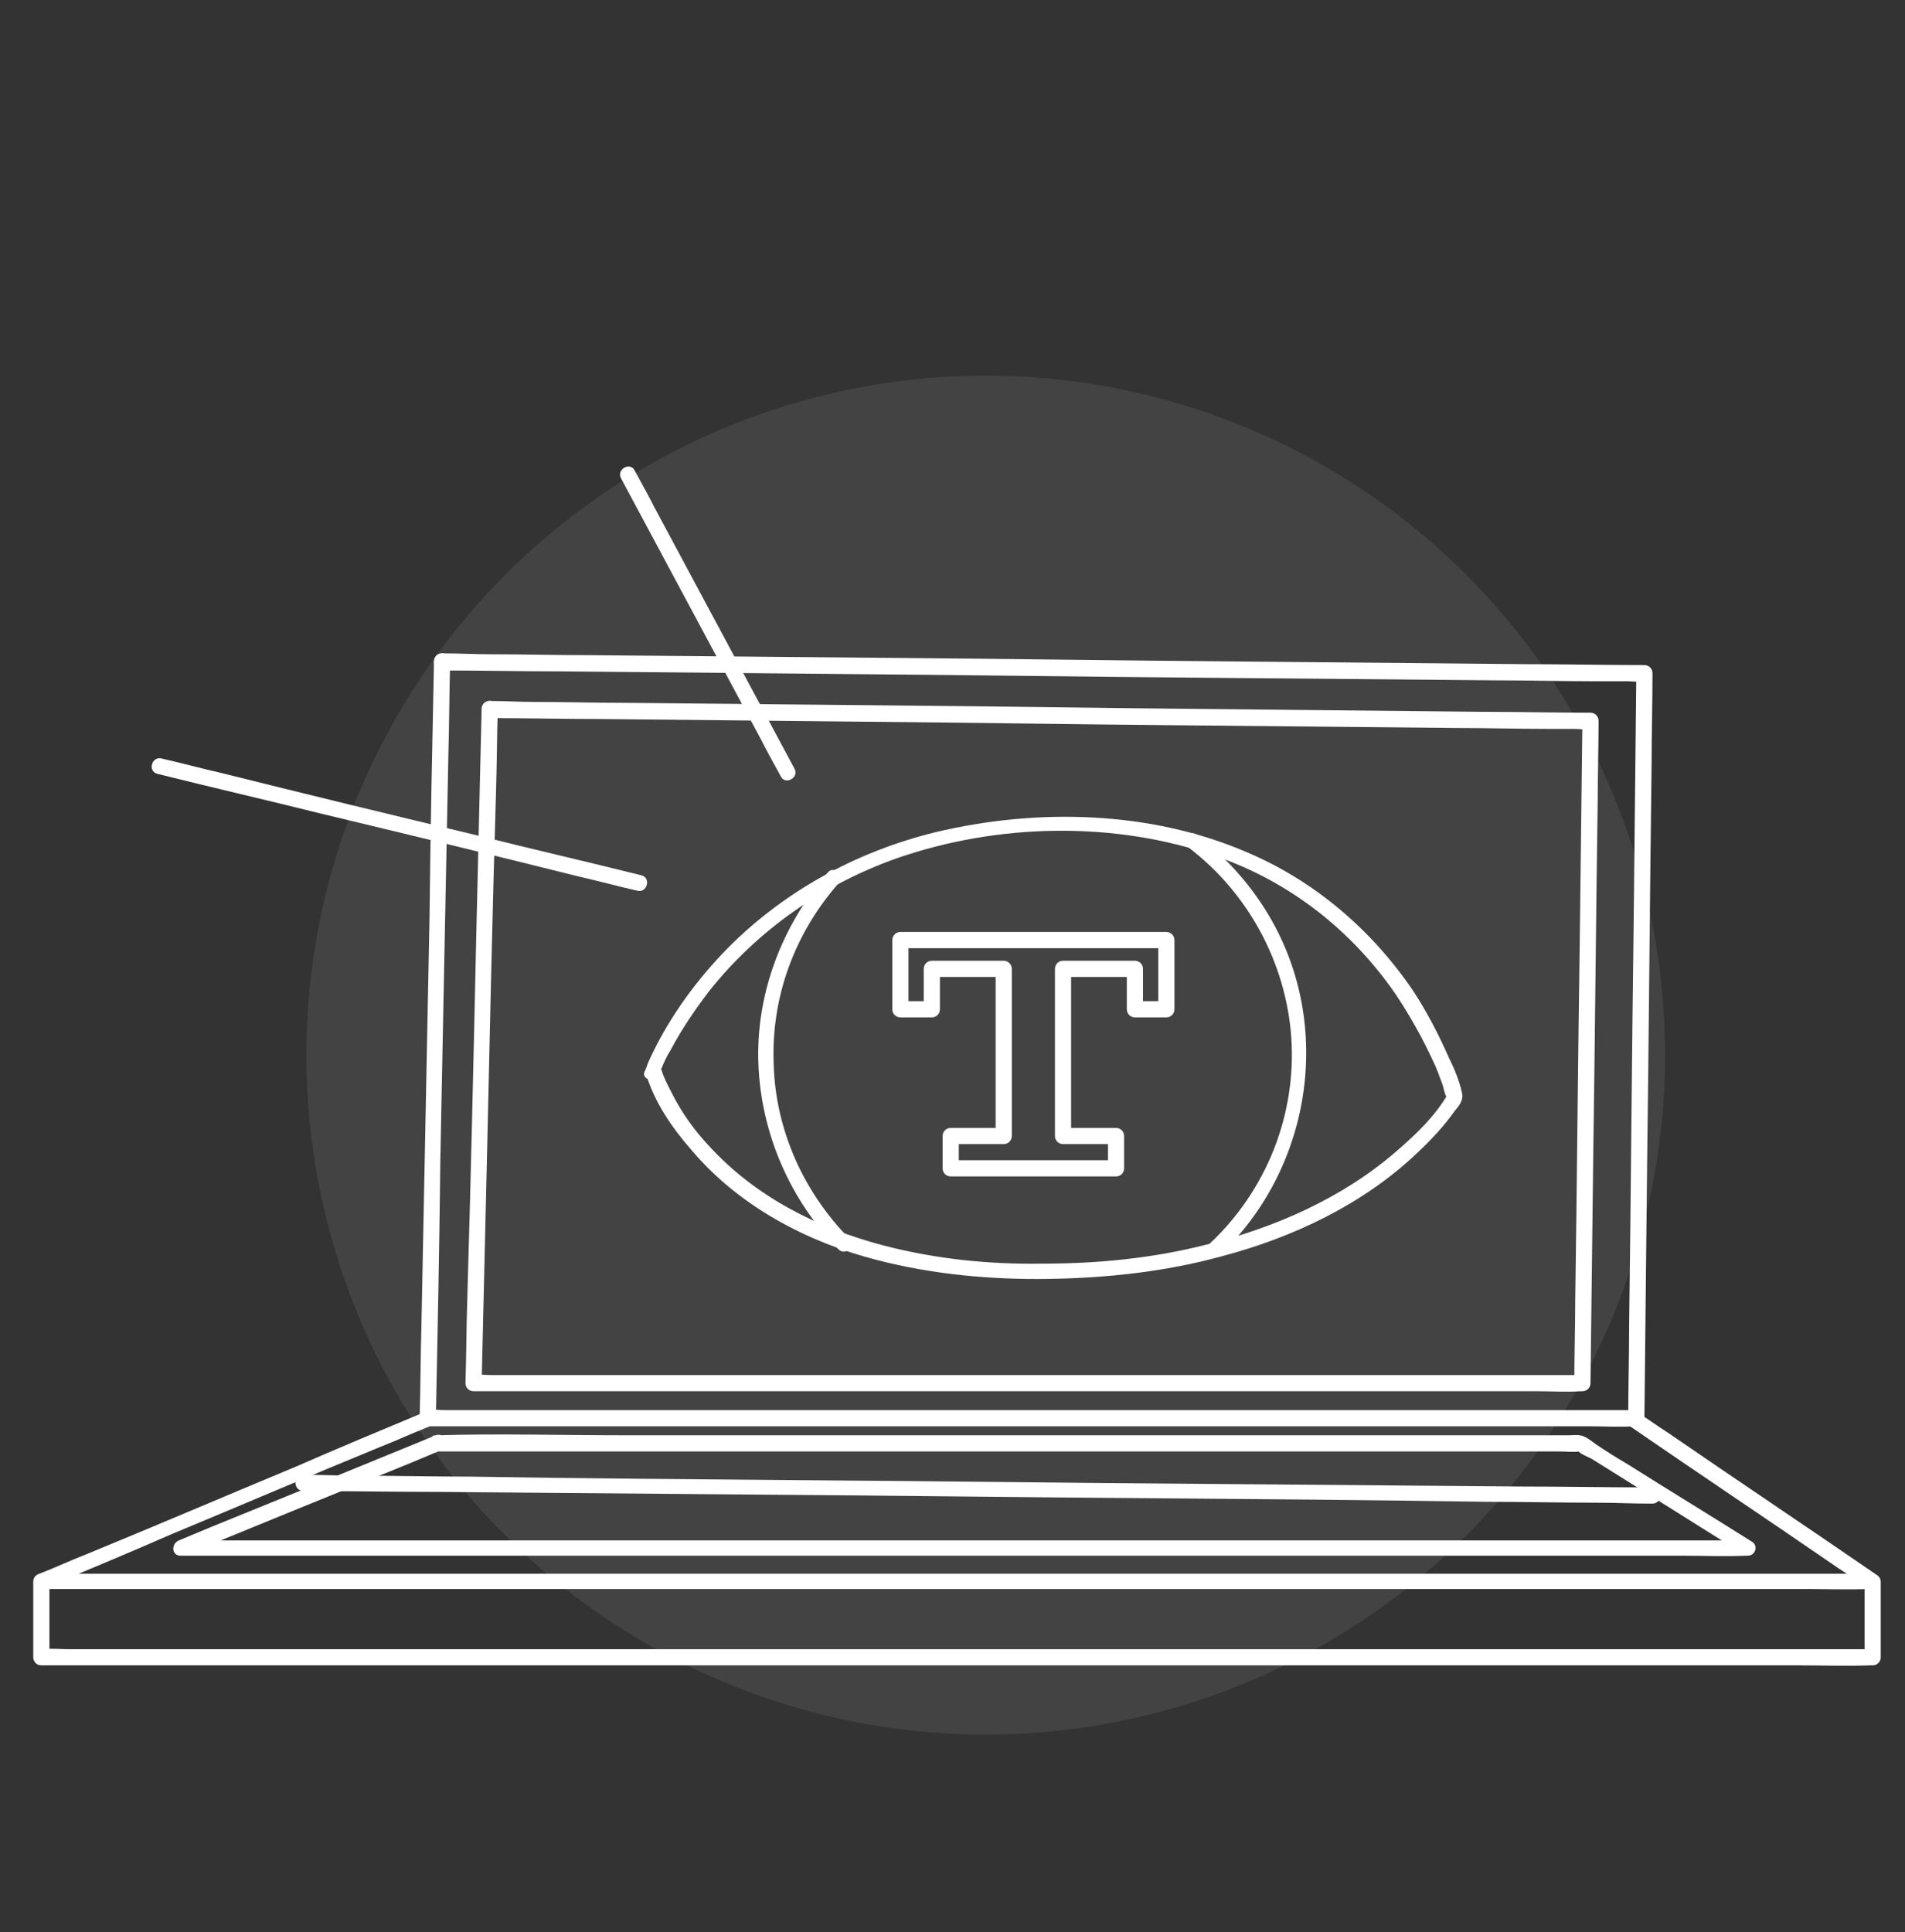<?xml version="1.0" encoding="utf-8"?>
<!-- Generator: Adobe Illustrator 27.9.0, SVG Export Plug-In . SVG Version: 6.00 Build 0)  -->
<svg version="1.1" id="Calque_1" xmlns="http://www.w3.org/2000/svg" xmlns:xlink="http://www.w3.org/1999/xlink" x="0px" y="0px"
	 viewBox="0 0 212 215" style="enable-background:new 0 0 212 215;" xml:space="preserve">
<rect x="0" y="0" width="212" height="215" fill="#333333" stroke="none"/>
<style type="text/css">
	.st0{opacity:8.000000e-02;fill:#FFFFFF;}
	.st1{fill:#FFFFFF;}
</style>
<g>
	<circle class="st0" cx="109.7" cy="117.4" r="75.6"/>
	<g>
		<g>
			<g>
				<path class="st1" d="M49.1,74.6c4.4,0,8.9,0.1,13.3,0.1c10.7,0.1,21.3,0.2,32,0.3c12.9,0.1,25.8,0.3,38.7,0.4
					c11.1,0.1,22.3,0.2,33.4,0.3c3.7,0,7.3,0.1,11,0.1c1.2,0,2.3,0,3.5,0c0.6,0,1.2,0.1,1.8,0c0.1,0,0.2,0,0.2,0
					c-0.3-0.3-0.6-0.6-0.9-0.9c-0.1,9.4-0.2,18.8-0.3,28.2c-0.2,14.8-0.3,29.7-0.5,44.5c0,3.4-0.1,6.8-0.1,10.2
					c0.3-0.3,0.6-0.6,0.9-0.9c-4.5,0-8.9,0-13.4,0c-10.7,0-21.4,0-32.1,0c-12.9,0-25.9,0-38.8,0c-11.2,0-22.4,0-33.7,0
					c-3.7,0-7.4,0-11.1,0c-1.1,0-2.3,0-3.4,0c-0.6,0-1.3-0.1-1.8,0c-0.1,0-0.2,0-0.2,0c0.3,0.3,0.6,0.6,0.9,0.9
					c0.2-9.5,0.4-19.1,0.5-28.6c0.3-15.1,0.6-30.2,0.9-45.3c0.1-3.5,0.1-6.9,0.2-10.4c0-1.1-1.7-1.1-1.8,0
					c-0.2,9.5-0.4,19.1-0.5,28.6c-0.3,15.1-0.6,30.2-0.9,45.3c-0.1,3.5-0.1,6.9-0.2,10.4c0,0.5,0.4,0.9,0.9,0.9c4.5,0,8.9,0,13.4,0
					c10.7,0,21.4,0,32.1,0c12.9,0,25.9,0,38.8,0c11.2,0,22.4,0,33.7,0c3.7,0,7.4,0,11.1,0c1.7,0,3.5,0.1,5.2,0c0.1,0,0.2,0,0.2,0
					c0.5,0,0.9-0.4,0.9-0.9c0.1-9.4,0.2-18.8,0.3-28.2c0.2-14.8,0.3-29.7,0.5-44.5c0-3.4,0.1-6.8,0.1-10.2c0-0.5-0.4-0.9-0.9-0.9
					c-4.4,0-8.9-0.1-13.3-0.1c-10.7-0.1-21.3-0.2-32-0.3c-12.9-0.1-25.8-0.3-38.7-0.4c-11.1-0.1-22.3-0.2-33.4-0.3
					c-3.7,0-7.3-0.1-11-0.1c-1.7,0-3.5-0.1-5.3-0.1c-0.1,0-0.1,0-0.2,0C48,72.8,48,74.6,49.1,74.6z"/>
			</g>
		</g>
		<g>
			<g>
				<path class="st1" d="M54.5,79.9c4.1,0,8.2,0.1,12.2,0.1c9.8,0.1,19.5,0.2,29.3,0.3c11.8,0.1,23.6,0.3,35.4,0.4
					c10.2,0.1,20.4,0.2,30.7,0.3c3.3,0,6.7,0.1,10,0.1c1,0,2.1,0,3.1,0c0.5,0,1.1,0.1,1.6,0c0.1,0,0.1,0,0.2,0
					c-0.3-0.3-0.6-0.6-0.9-0.9c-0.1,8.3-0.2,16.6-0.3,24.9c-0.2,13.2-0.3,26.5-0.5,39.7c0,3-0.1,6-0.1,9.1c0.3-0.3,0.6-0.6,0.9-0.9
					c-4.1,0-8.2,0-12.3,0c-9.8,0-19.6,0-29.5,0c-11.9,0-23.7,0-35.6,0c-10.3,0-20.5,0-30.8,0c-3.4,0-6.8,0-10.2,0c-1,0-2.1,0-3.1,0
					c-0.5,0-1.2-0.1-1.7,0c-0.1,0-0.1,0-0.2,0c0.3,0.3,0.6,0.6,0.9,0.9c0.2-8.5,0.4-16.9,0.6-25.4c0.3-13.5,0.6-27,1-40.4
					c0.1-3.1,0.1-6.2,0.2-9.3c0-1.1-1.7-1.1-1.8,0c-0.2,8.5-0.4,16.9-0.6,25.4c-0.3,13.5-0.6,27-1,40.4c-0.1,3.1-0.1,6.2-0.2,9.3
					c0,0.5,0.4,0.9,0.9,0.9c4.1,0,8.2,0,12.3,0c9.8,0,19.6,0,29.5,0c11.9,0,23.7,0,35.6,0c10.3,0,20.5,0,30.8,0c3.4,0,6.8,0,10.2,0
					c1.6,0,3.2,0.1,4.8,0c0.1,0,0.1,0,0.2,0c0.5,0,0.9-0.4,0.9-0.9c0.1-8.3,0.2-16.6,0.3-24.9c0.2-13.2,0.3-26.5,0.5-39.7
					c0-3,0.1-6,0.1-9.1c0-0.5-0.4-0.9-0.9-0.9c-4.1,0-8.2-0.1-12.2-0.1c-9.8-0.1-19.5-0.2-29.3-0.3c-11.8-0.1-23.6-0.3-35.4-0.4
					c-10.2-0.1-20.4-0.2-30.7-0.3c-3.3,0-6.7-0.1-10-0.1c-1.6,0-3.2-0.1-4.8-0.1c-0.1,0-0.1,0-0.2,0C53.4,78.2,53.4,79.9,54.5,79.9z
					"/>
			</g>
		</g>
		<g>
			<g>
				<path class="st1" d="M47.3,157.1c-4.8,2-9.6,4-14.4,6.1c-7.7,3.2-15.4,6.5-23.2,9.7c-1.8,0.7-3.5,1.5-5.3,2.2
					c-0.9,0.4-0.8,1.7,0.2,1.7c1.8,0,3.6,0,5.5,0c4.9,0,9.9,0,14.8,0c7.3,0,14.6,0,21.9,0c8.9,0,17.9,0,26.8,0c9.8,0,19.6,0,29.3,0
					c9.9,0,19.7,0,29.6,0c9.2,0,18.4,0,27.6,0c7.8,0,15.6,0,23.3,0c5.6,0,11.2,0,16.8,0c2.6,0,5.3,0.1,7.9,0c0.1,0,0.2,0,0.3,0
					c0.9,0,1.1-1.2,0.4-1.6c-7.7-5.3-15.5-10.5-23.2-15.8c-1.1-0.7-2.2-1.5-3.3-2.2c-0.9-0.6-1.8,0.9-0.9,1.5
					c7.7,5.3,15.5,10.5,23.2,15.8c1.1,0.7,2.2,1.5,3.3,2.2c0.1-0.5,0.3-1.1,0.4-1.6c-1.8,0-3.6,0-5.5,0c-4.9,0-9.9,0-14.8,0
					c-7.3,0-14.6,0-21.9,0c-8.9,0-17.9,0-26.8,0c-9.8,0-19.6,0-29.3,0c-9.9,0-19.7,0-29.6,0c-9.2,0-18.4,0-27.6,0
					c-7.8,0-15.6,0-23.3,0c-5.6,0-11.2,0-16.8,0c-1.7,0-3.5,0-5.2,0c-0.9,0-1.9-0.1-2.7,0c-0.1,0-0.2,0-0.3,0
					c0.1,0.6,0.2,1.2,0.2,1.7c4.8-2,9.6-4,14.4-6.1c7.7-3.2,15.4-6.5,23.2-9.7c1.8-0.7,3.5-1.5,5.3-2.2
					C48.8,158.4,48.3,156.7,47.3,157.1L47.3,157.1z"/>
			</g>
		</g>
		<g>
			<g>
				<path class="st1" d="M3.7,176c0,2.8,0,5.6,0,8.4c0,0.5,0.4,0.9,0.9,0.9c1.8,0,3.6,0,5.5,0c4.9,0,9.9,0,14.8,0
					c7.3,0,14.6,0,21.9,0c8.9,0,17.9,0,26.8,0c9.8,0,19.6,0,29.3,0c9.9,0,19.7,0,29.6,0c9.2,0,18.4,0,27.6,0c7.8,0,15.6,0,23.3,0
					c5.6,0,11.2,0,16.8,0c2.6,0,5.3,0.1,7.9,0c0.1,0,0.2,0,0.3,0c0.5,0,0.9-0.4,0.9-0.9c0-2.8,0-5.6,0-8.4c0-1.1-1.8-1.1-1.8,0
					c0,2.8,0,5.6,0,8.4c0.3-0.3,0.6-0.6,0.9-0.9c-1.8,0-3.6,0-5.5,0c-4.9,0-9.9,0-14.8,0c-7.3,0-14.6,0-21.9,0c-8.9,0-17.9,0-26.8,0
					c-9.8,0-19.6,0-29.3,0c-9.9,0-19.7,0-29.6,0c-9.2,0-18.4,0-27.6,0c-7.8,0-15.6,0-23.3,0c-5.6,0-11.2,0-16.8,0
					c-1.7,0-3.5,0-5.2,0c-0.9,0-1.9-0.1-2.7,0c-0.1,0-0.2,0-0.3,0c0.3,0.3,0.6,0.6,0.9,0.9c0-2.8,0-5.6,0-8.4
					C5.5,174.8,3.7,174.8,3.7,176L3.7,176z"/>
			</g>
		</g>
		<g>
			<g>
				<g>
					<path class="st1" d="M125.4,103.7c-7.4,0-14.8,0-22.1,0c-1,0-2.1,0-3.1,0c-0.5,0-0.9,0.4-0.9,0.9c0,2.6,0,5.1,0,7.7
						c0,0.5,0.4,0.9,0.9,0.9c1.2,0,2.3,0,3.5,0c0.5,0,0.9-0.4,0.9-0.9c0-1.5,0-3,0-4.5c-0.3,0.3-0.6,0.6-0.9,0.9c2.7,0,5.4,0,8,0
						c-0.3-0.3-0.6-0.6-0.9-0.9c0,6.2,0,12.4,0,18.6c0.3-0.3,0.6-0.6,0.9-0.9c-2,0-4,0-5.9,0c-0.5,0-0.9,0.4-0.9,0.9
						c0,1.2,0,2.4,0,3.6c0,0.5,0.4,0.9,0.9,0.9c3.1,0,6.3,0,9.4,0c1.1,0,1.1-1.8,0-1.8c-0.1,0-0.3,0-0.4,0c0,0.6,0,1.2,0,1.8
						c3.1,0,6.3,0,9.4,0c0.5,0,0.9-0.4,0.9-0.9c0-1.2,0-2.4,0-3.6c0-0.5-0.4-0.9-0.9-0.9c-2,0-4,0-5.9,0c0.3,0.3,0.6,0.6,0.9,0.9
						c0-6.2,0-12.4,0-18.6c-0.3,0.3-0.6,0.6-0.9,0.9c2.7,0,5.4,0,8,0c-0.3-0.3-0.6-0.6-0.9-0.9c0,1.5,0,3,0,4.5
						c0,0.5,0.4,0.9,0.9,0.9c1.2,0,2.3,0,3.5,0c0.5,0,0.9-0.4,0.9-0.9c0-2.6,0-5.1,0-7.7c0-0.5-0.4-0.9-0.9-0.9
						c-7.4,0-14.8,0-22.1,0c-1,0-2.1,0-3.1,0c-1.1,0-1.1,1.8,0,1.8c7.4,0,14.8,0,22.1,0c1,0,2.1,0,3.1,0c-0.3-0.3-0.6-0.6-0.9-0.9
						c0,2.6,0,5.1,0,7.7c0.3-0.3,0.6-0.6,0.9-0.9c-1.2,0-2.3,0-3.5,0c0.3,0.3,0.6,0.6,0.9,0.9c0-1.5,0-3,0-4.5
						c0-0.5-0.4-0.9-0.9-0.9c-2.7,0-5.4,0-8,0c-0.5,0-0.9,0.4-0.9,0.9c0,6.2,0,12.4,0,18.6c0,0.5,0.4,0.9,0.9,0.9c2,0,4,0,5.9,0
						c-0.3-0.3-0.6-0.6-0.9-0.9c0,1.2,0,2.4,0,3.6c0.3-0.3,0.6-0.6,0.9-0.9c-3.1,0-6.3,0-9.4,0c-1.1,0-1.1,1.8,0,1.8
						c0.1,0,0.3,0,0.4,0c0-0.6,0-1.2,0-1.8c-3.1,0-6.3,0-9.4,0c0.3,0.3,0.6,0.6,0.9,0.9c0-1.2,0-2.4,0-3.6c-0.3,0.3-0.6,0.6-0.9,0.9
						c2,0,4,0,5.9,0c0.5,0,0.9-0.4,0.9-0.9c0-6.2,0-12.4,0-18.6c0-0.5-0.4-0.9-0.9-0.9c-2.7,0-5.4,0-8,0c-0.5,0-0.9,0.4-0.9,0.9
						c0,1.5,0,3,0,4.5c0.3-0.3,0.6-0.6,0.9-0.9c-1.2,0-2.3,0-3.5,0c0.3,0.3,0.6,0.6,0.9,0.9c0-2.6,0-5.1,0-7.7
						c-0.3,0.3-0.6,0.6-0.9,0.9c7.4,0,14.8,0,22.1,0c1,0,2.1,0,3.1,0C126.5,105.5,126.5,103.7,125.4,103.7L125.4,103.7z"/>
				</g>
			</g>
			<g>
				<g>
					<path class="st1" d="M73.3,119.5c0-0.1,0.1-0.1,0.1-0.2c0.1-0.4,0-0.1,0.2-0.4c0.3-0.7,0.6-1.4,1-2c1.2-2.3,2.7-4.5,4.3-6.6
						c5.4-6.8,12.7-11.9,20.9-14.8c11.2-3.9,24.3-4.2,35.6-0.2c8.1,2.8,15,8.2,19.9,15.3c1.6,2.4,3,4.9,4.2,7.5
						c0.4,0.8,0.7,1.7,1,2.5c0.2,0.5,0.2,1,0.5,1.5c0,0.1,0,0.1,0.1,0.2c0-0.2,0.1-0.5,0.1-0.7c-1.4,2.5-3.6,4.6-5.8,6.5
						c-6,5.2-13.5,8.5-21.2,10.4c-5.9,1.5-12,2.1-18.1,2.1c-6,0.1-11.9-0.5-17.7-2c-7.3-1.9-14.3-5.4-19.5-11.1
						c-1.7-1.8-3.1-3.8-4.2-6c-0.5-1-0.8-1.5-1.1-2.5c-0.3-1.1-2-0.6-1.7,0.5c0.9,3.1,2.9,6,5,8.4c5.3,6.3,12.9,10.3,20.7,12.3
						c6.2,1.6,12.7,2.2,19.1,2.1c6.5-0.1,13-0.8,19.2-2.5c8-2.1,15.8-5.8,21.8-11.5c1.5-1.4,3-3,4.2-4.7c0.5-0.6,1-1.2,0.8-2
						c-0.3-1.4-0.9-2.8-1.5-4c-1.1-2.5-2.4-5-3.9-7.3c-4.6-6.8-11-12.3-18.6-15.5c-10.7-4.6-23.3-4.9-34.6-2.2
						c-9,2.2-17.3,6.8-23.7,13.5c-3.4,3.6-6.3,7.7-8.3,12.2c-0.1,0.3-0.2,0.6-0.3,0.8C71.2,120.1,72.9,120.6,73.3,119.5z"/>
				</g>
			</g>
			<g>
				<g>
					<path class="st1" d="M94.5,137.8c-5.1-5.2-8.2-12.1-8.4-19.4c-0.3-7.4,2.3-14.5,7.2-20.1c0.7-0.8-0.5-2.1-1.2-1.2
						c-5.1,5.9-8,13.5-7.7,21.3c0.3,7.7,3.5,15.1,8.9,20.6C94.1,139.8,95.3,138.6,94.5,137.8L94.5,137.8z"/>
				</g>
			</g>
			<g>
				<g>
					<path class="st1" d="M132.4,94.4c6.5,5,10.7,12.7,11.3,21c0.6,8.7-2.8,17.1-9.1,23c-0.8,0.8,0.4,2,1.2,1.2
						c10.4-9.9,12.7-26.2,5-38.4c-2-3.2-4.6-6-7.6-8.3C132.4,92.2,131.5,93.7,132.4,94.4L132.4,94.4z"/>
				</g>
			</g>
		</g>
		<g>
			<g>
				<path class="st1" d="M48.8,161.5c5.7,0,11.3,0,17,0c12.9,0,25.8,0,38.7,0c13.9,0,27.9,0,41.8,0c9.1,0,18.1,0,27.2,0
					c0.8,0,1.6,0.1,2.3,0c0.6-0.1-0.1,0.1-0.2-0.1c0.1,0.3,1.3,0.8,1.5,0.9c5.3,3.3,10.5,6.6,15.8,9.9c0.4,0.3,0.9,0.5,1.3,0.8
					c0.1-0.5,0.3-1.1,0.4-1.6c-1.5,0-3.1,0-4.6,0c-4.2,0-8.5,0-12.7,0c-6.2,0-12.5,0-18.7,0c-7.7,0-15.3,0-23,0c-8.3,0-16.7,0-25,0
					c-8.4,0-16.9,0-25.3,0c-7.9,0-15.8,0-23.7,0c-6.6,0-13.3,0-19.9,0c-4.8,0-9.6,0-14.4,0c-1.5,0-3,0-4.5,0c-0.7,0-1.6-0.1-2.3,0
					c-0.1,0-0.2,0-0.3,0c0.1,0.6,0.2,1.2,0.2,1.7c8.3-3.4,16.6-6.8,25-10.2c1.2-0.5,2.4-1,3.6-1.5c1-0.4,0.6-2.1-0.5-1.7
					c-8.3,3.4-16.6,6.8-25,10.2c-1.2,0.5-2.4,1-3.6,1.5c-0.9,0.4-0.8,1.7,0.2,1.7c1.5,0,3.1,0,4.6,0c4.2,0,8.5,0,12.7,0
					c6.2,0,12.5,0,18.7,0c7.7,0,15.3,0,23,0c8.3,0,16.7,0,25,0c8.4,0,16.9,0,25.3,0c7.9,0,15.8,0,23.7,0c6.6,0,13.3,0,19.9,0
					c4.8,0,9.6,0,14.4,0c2.3,0,4.5,0.1,6.8,0c0.1,0,0.2,0,0.3,0c0.9,0,1.2-1.2,0.4-1.6c-4.6-2.9-9.2-5.7-13.8-8.6
					c-1.2-0.7-2.3-1.4-3.5-2.2c-0.4-0.3-0.9-0.7-1.4-0.9c-0.5-0.2-1.1-0.1-1.6-0.1c-8,0-15.9,0-23.9,0c-13.7,0-27.4,0-41.2,0
					c-13.4,0-26.7,0-40.1,0c-6.9,0-13.8-0.2-20.7,0c-0.1,0-0.2,0-0.3,0C47.7,159.7,47.7,161.5,48.8,161.5z"/>
			</g>
		</g>
		<g>
			<g>
				<path class="st1" d="M33.7,165.9c5,0,9.9,0.1,14.9,0.1c11.9,0.1,23.9,0.2,35.8,0.3c14.5,0.1,28.9,0.3,43.4,0.4
					c12.5,0.1,25,0.2,37.5,0.4c4.1,0,8.3,0.1,12.4,0.1c2,0,3.9,0.1,5.9,0.1c0.1,0,0.2,0,0.3,0c1.1,0,1.1-1.7,0-1.8
					c-5,0-9.9-0.1-14.9-0.1c-11.9-0.1-23.9-0.2-35.8-0.3c-14.5-0.1-28.9-0.3-43.4-0.4c-12.5-0.1-25-0.2-37.5-0.4
					c-4.1,0-8.3-0.1-12.4-0.1c-2,0-3.9-0.1-5.9-0.1c-0.1,0-0.2,0-0.3,0C32.6,164.1,32.6,165.8,33.7,165.9L33.7,165.9z"/>
			</g>
		</g>
		<g>
			<g>
				<path class="st1" d="M17.5,86.1c6,1.5,12.1,2.9,18.1,4.4c9.6,2.3,19.1,4.6,28.7,7c2.2,0.5,4.4,1.1,6.6,1.6
					c1.1,0.3,1.6-1.4,0.5-1.7c-6-1.5-12.1-2.9-18.1-4.4c-9.6-2.3-19.1-4.6-28.7-7c-2.2-0.5-4.4-1.1-6.6-1.6
					C16.9,84.1,16.4,85.8,17.5,86.1L17.5,86.1z"/>
			</g>
		</g>
		<g>
			<g>
				<path class="st1" d="M69.1,53.2c5.2,9.7,10.4,19.4,15.6,29.1c0.7,1.4,1.5,2.8,2.2,4.1c0.5,1,2.1,0.1,1.5-0.9
					c-5.2-9.7-10.4-19.4-15.6-29.1c-0.7-1.4-1.5-2.8-2.2-4.1C70.1,51.4,68.6,52.2,69.1,53.2L69.1,53.2z"/>
			</g>
		</g>
	</g>
</g>
</svg>
